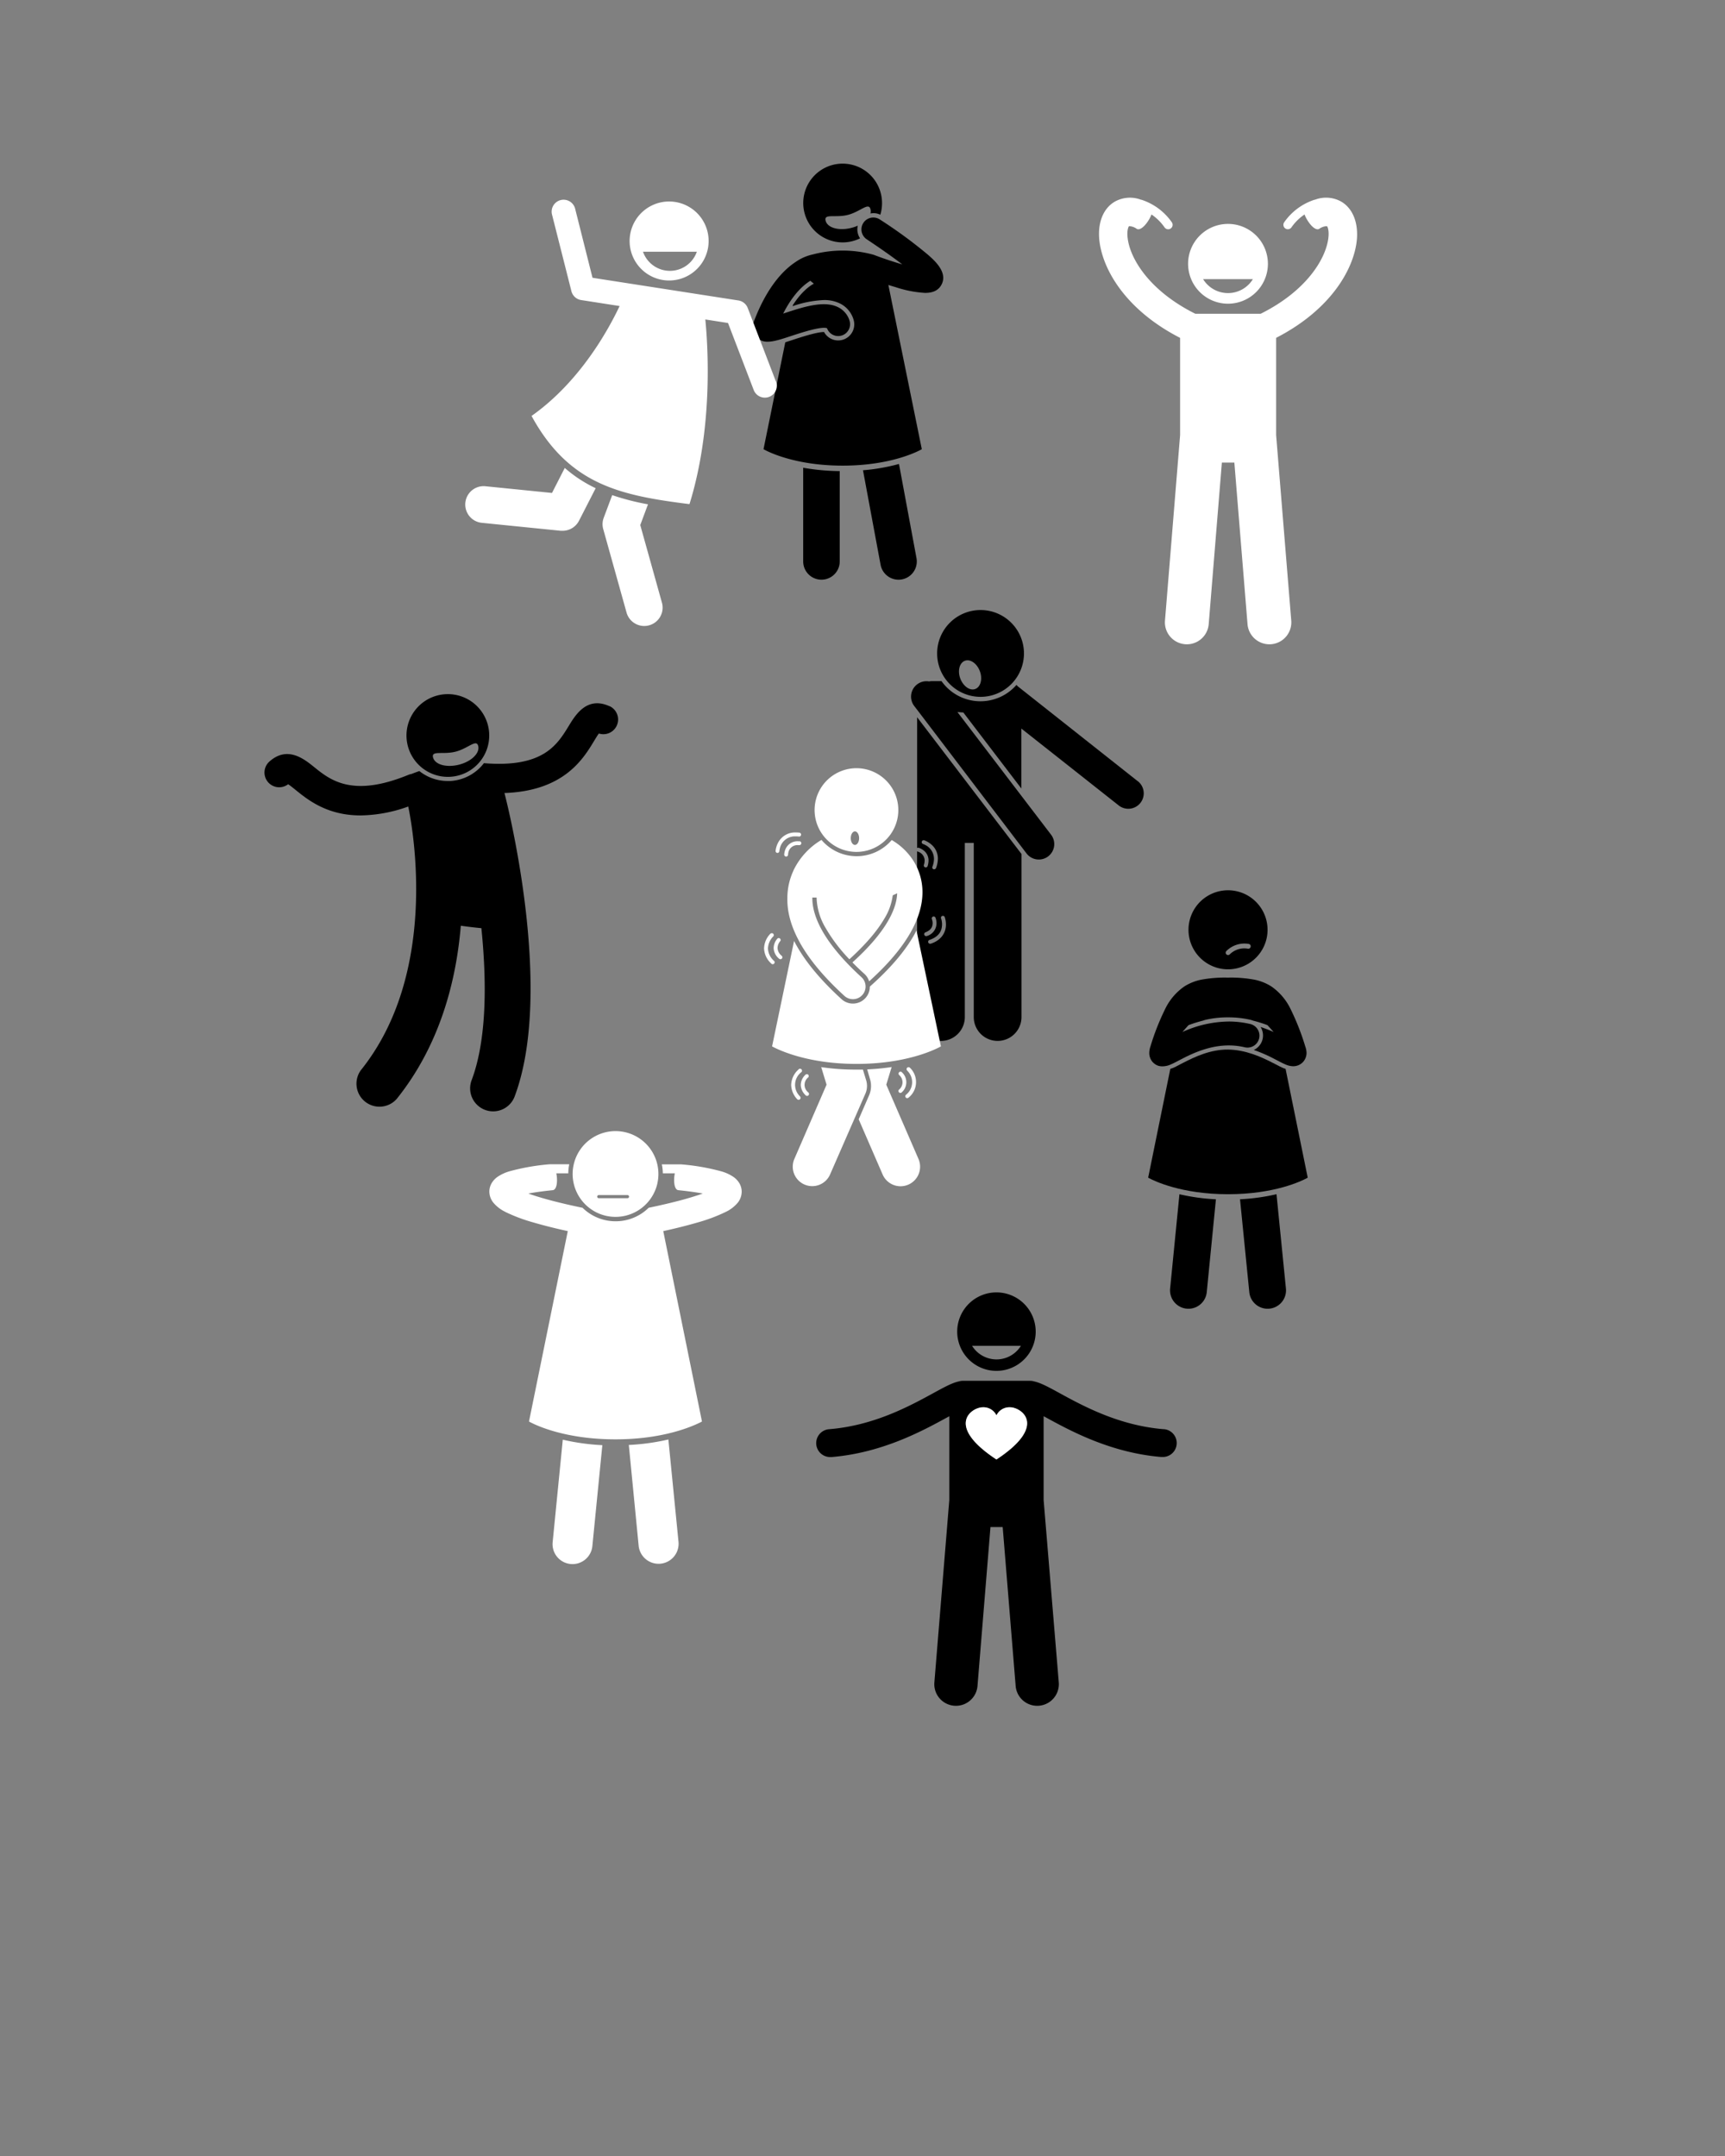 <svg xmlns="http://www.w3.org/2000/svg" width="600" height="750" viewBox="0 0 600 750"><rect x="0" y="0" width="600" height="750" fill="#808080" stroke="none"/><defs><style>.a{fill:#fff;}</style></defs><title>Gefuehlsdusche</title><path d="M395.63,271.67,354,238.74a5.19,5.19,0,0,0-.46-.47,16.61,16.61,0,0,1-26.06-1.33h-3.32a5.21,5.21,0,0,0-1,.11A5.36,5.36,0,0,0,318,245.6l.77,1L357,296.81a5.37,5.37,0,1,0,8.54-6.51l-32.52-42.6,2.06.16,20.17,26.43V253.44L389,280.09a5.37,5.37,0,1,0,6.66-8.42Z"/><path d="M341.06,242.41a15.1,15.1,0,1,0-15.1-15.1A15.1,15.1,0,0,0,341.06,242.41ZM334,236c-1-2.72-.24-5.47,1.65-6.15s4.21,1,5.19,3.69.24,5.47-1.65,6.15S335,238.67,334,236Z"/><path d="M319,249.51V295a.67.67,0,0,1,.54-.08,5.43,5.43,0,0,1,1.7.9,4.33,4.33,0,0,1,1.73,3.5,6.31,6.31,0,0,1-.34,2,.68.68,0,0,1-1.29-.42,4.93,4.93,0,0,0,.27-1.54,3.23,3.23,0,0,0-2.08-3,2.86,2.86,0,0,0-.37-.14h0a.66.66,0,0,1-.17-.09V353.8a8.3,8.3,0,0,0,16.6,0V293.22h3.11V353.8a8.3,8.3,0,0,0,16.6,0V297.07Zm2.69,44.36a4.29,4.29,0,0,0-.57-.25.68.68,0,1,1,.44-1.28,7.85,7.85,0,0,1,2.32,1.38,6.4,6.4,0,0,1,2.34,5,9.26,9.26,0,0,1-.64,3.23.68.68,0,0,1-.63.44.69.69,0,0,1-.24,0,.68.68,0,0,1-.4-.87,7.87,7.87,0,0,0,.55-2.75A5.42,5.42,0,0,0,321.68,293.87Zm.43,31.77a.68.68,0,0,1-.24-1.31c2.17-.85,2.47-2.09,2.51-3.16a4.38,4.38,0,0,0-.14-1.05,2.9,2.9,0,0,0-.13-.4h0a.68.68,0,0,1,1.25-.53,5.47,5.47,0,0,1,.37,2,4.62,4.62,0,0,1-3.38,4.43A.67.67,0,0,1,322.12,325.64Zm1.58,2.66a.67.67,0,0,1-.21,0,.68.68,0,0,1-.21-1.32c3.78-1.3,4.35-3.62,4.39-5.4a7,7,0,0,0-.16-1.46,4.48,4.48,0,0,0-.15-.55.68.68,0,1,1,1.27-.46,7.8,7.8,0,0,1,.39,2.47C329.06,323.74,328,326.89,323.7,328.3Z"/><path d="M407,448.24a6.4,6.4,0,1,0,12.74,1.26l3.19-32.31a71,71,0,0,1-12.69-1.75Z"/><path d="M434.54,449.5a6.4,6.4,0,1,0,12.74-1.26L444,415.43a71,71,0,0,1-12.69,1.75Z"/><path d="M427.13,415.43c16.17,0,25.55-4.58,27.39-5.57l.34-.19-7.7-37.83-.29-.11-.29-.11h-.07c-.91-.39-1.81-.85-2.75-1.35l-1-.51c-4.12-2.14-9.6-4.59-15.65-4.65s-11.53,2.51-15.65,4.65l-1,.51c-.94.49-1.84,1-2.75,1.35h-.07l-.29.11-.29.11-7.7,37.83.34.19C401.58,410.85,411,415.43,427.13,415.43Z"/><path d="M404.47,370.94a6.94,6.94,0,0,0,2.73-.64c1.15-.49,2.27-1.11,3.64-1.81,4-2.1,9.91-4.83,16.55-4.82a24,24,0,0,1,5.42.61,4.16,4.16,0,1,0,1.87-8.1h0a32.29,32.29,0,0,0-7.29-.83A40,40,0,0,0,411.27,359l2.12-2.38a45.53,45.53,0,0,1,5.06-1.58,5.64,5.64,0,0,1,.84-.27,33.85,33.85,0,0,1,7.6-.86h.49a33.85,33.85,0,0,1,7.6.86,5.61,5.61,0,0,1,.83.27,45.56,45.56,0,0,1,5.06,1.58L443,359c-1.38-.61-2.89-1.21-4.54-1.75a5.57,5.57,0,0,1-2.36,8,51.38,51.38,0,0,1,7.34,3.21c1.37.7,2.48,1.32,3.64,1.81a6.94,6.94,0,0,0,2.73.64,4.81,4.81,0,0,0,1.59-.27,4.58,4.58,0,0,0,1.29-.72,4.22,4.22,0,0,0,.53-.48,4.72,4.72,0,0,0,1.23-3.24A7.22,7.22,0,0,0,454,364a84.61,84.61,0,0,0-5.11-13,20.17,20.17,0,0,0-6.62-7.81,17.27,17.27,0,0,0-6-2.4,44.66,44.66,0,0,0-9.11-.71H427a44.66,44.66,0,0,0-9.11.71,17.27,17.27,0,0,0-6,2.4,20.17,20.17,0,0,0-6.62,7.81,84.61,84.61,0,0,0-5.11,13,7.22,7.22,0,0,0-.41,2.28,4.72,4.72,0,0,0,1.23,3.24,4.22,4.22,0,0,0,.53.48,4.59,4.59,0,0,0,1.29.72A4.81,4.81,0,0,0,404.47,370.94Z"/><path d="M430.25,310.05a13.75,13.75,0,1,0,10.28,16.52A13.76,13.76,0,0,0,430.25,310.05ZM435,329.4a.82.82,0,0,1-1,.61,7.2,7.2,0,0,0-6.28,2,.82.82,0,1,1-1.14-1.19,8.84,8.84,0,0,1,7.8-2.45A.82.82,0,0,1,435,329.4Z"/><path d="M279.37,195.3a6.35,6.35,0,1,0,12.71,0V163.88a77.24,77.24,0,0,1-12.71-1.17Z"/><path d="M312.69,161.4a68.48,68.48,0,0,1-12.52,2.19l6.12,32.88a6.35,6.35,0,0,0,12.49-2.32Z"/><path d="M306.79,70.66a13.7,13.7,0,1,0-7.64,12.25,5.62,5.62,0,0,1-.79-4.41,13.54,13.54,0,0,1-2.26.78c-4.31,1.09-8.31,0-8.94-2.54s3.49-.88,7.8-2,7.17-4.47,7.8-2a2.93,2.93,0,0,1,0,1.53,5.43,5.43,0,0,1,3.44.42A13.65,13.65,0,0,0,306.79,70.66Z"/><path d="M262.25,111.76a5.06,5.06,0,0,0,.9,5.54,5,5,0,0,0,3.86,1.57c2.16,0,4.88-.9,8.42-2.07,3.09-1,10.23-3.38,12.23-2.62a4.13,4.13,0,0,0,7.84-2.59,7.74,7.74,0,0,0-3.92-4.69c-4.91-2.52-12.26-.09-18.75,2.05l-.42.14c3.5-6.91,7.15-10,9.44-11.41l1.23,1c-1.58.85-4.36,2.88-7.3,7.46l-.07.36a38,38,0,0,1,10.82-2.12,12.25,12.25,0,0,1,5.71,1.23,9.17,9.17,0,0,1,4.64,5.56,5.59,5.59,0,0,1-10.25,4.33h-.06c-2.55,0-8.26,1.89-10.7,2.69l-2.73.89-7.57,37.18s9.54,5.72,27.53,5.72,27.53-5.72,27.53-5.72L309,99.13c.82.26,1.66.51,2.51.76a39.65,39.65,0,0,0,10.23,2c2.77,0,4.7-.85,5.78-2.95,2.15-4.18-2.37-8.2-4.54-10.14a162.08,162.08,0,0,0-16.93-12.44,4.13,4.13,0,0,0-4.58,6.88c5.68,3.78,9.62,6.62,12.36,8.73-3-.87-6.44-2-9.74-3.26l-.4-.13a40.53,40.53,0,0,0-21-.06A16.37,16.37,0,0,0,276.93,91c-.58.38-1.19.81-1.82,1.3C271.08,95.49,266.24,101.26,262.25,111.76Z"/><path d="M212,245.67c-7.86-3.56-11.82,3-14.18,6.87-4,6.52-8.87,14.63-29.5,12.94a15.83,15.83,0,0,1-11.66,6.2l-.94,0h0a15.78,15.78,0,0,1-9.85-3.45c-.93.31-1.83.65-2.71,1a5.1,5.1,0,0,0-1.1.31c-19.5,8-27.18,1.83-32.79-2.7-3.48-2.81-9.31-7.53-15.61-1.88a5.12,5.12,0,0,0,6.56,7.85c.71.45,1.78,1.32,2.62,2,4.24,3.43,10.94,8.85,22.55,8.85A50.39,50.39,0,0,0,142,280.56c1.74,8.4,10.55,58.11-16.51,91.76a8,8,0,0,0,12.46,10c15-18.68,20.73-40.94,22.33-60.29,2.42.35,4.88.64,7.16.85,1.83,18.13,2,38.37-3.34,52.74a8,8,0,1,0,15,5.55c13.76-37.14-2.82-102.13-3.53-104.88,0-.14-.09-.28-.13-.42,20.65-.71,27.36-11.78,31.16-18.05.53-.87,1.2-2,1.7-2.66a5.12,5.12,0,0,0,3.72-9.52Z"/><path d="M156.62,270.22a14.39,14.39,0,1,0-15.21-13.53A14.39,14.39,0,0,0,156.62,270.22Zm-6-6.74c-.64-2.51,3.52-.89,7.85-2s7.22-4.5,7.86-2-2.37,5.44-6.7,6.53S151.26,266,150.63,263.48Z"/><path d="M404.74,497.17c-15.58-1.29-28-8.07-36.19-12.55-3.87-2.12-6.52-3.56-8.82-4.06a4.69,4.69,0,0,0-1.41-.22H334.87a4.69,4.69,0,0,0-1.41.22c-2.3.5-4.95,1.95-8.82,4.06-8.21,4.49-20.61,11.27-36.19,12.55a4.85,4.85,0,0,0,.39,9.69l.41,0c17.63-1.46,31.67-9.13,40.05-13.71l.89-.48V521.8L325,585.26a7.5,7.5,0,0,0,15,1.22l4.51-55.27h4.25l4.51,55.27a7.5,7.5,0,0,0,15-1.22L363,521.8V492.65l.89.48c8.38,4.58,22.42,12.25,40.05,13.71l.41,0a4.85,4.85,0,0,0,.39-9.69Zm-62.93-7.62a5,5,0,0,1,4.78,2.81,5,5,0,0,1,4.78-2.81c3.69,0,13.34,6.21-4.78,18.16C328.46,495.76,338.12,489.54,341.81,489.55Z"/><path d="M346.59,476.88a13.65,13.65,0,1,0-13.65-13.65A13.65,13.65,0,0,0,346.59,476.88Zm8.52-8.72a10,10,0,0,1-17,0Z"/><path class="a" d="M301.63,372a80,80,0,0,0,8.51-.81l-1.87,6.13,11.2,25.83A6.77,6.77,0,1,1,307,408.57l-8.33-19.2,3.61-8.32a8.17,8.17,0,0,0,.32-5.7Zm-16-.81,1.87,6.13-11.2,25.83a6.77,6.77,0,1,0,12.43,5.39L301,380.45a6.73,6.73,0,0,0,.27-4.67l-1.13-3.7c-.72,0-1.44,0-2.19,0A82.14,82.14,0,0,1,285.66,371.22Zm33.15-47.5q-.51,1-1.08,2c-3.32,5.68-8.28,11.42-15.15,17.52a5.88,5.88,0,0,1-9.86,4.35c-7.18-6.57-12.34-12.74-15.77-18.88-.25-.45-.48-.91-.72-1.36L268.55,364l.36.2c1.95,1,11.88,5.9,29,5.9s27-4.85,29-5.9l.36-.2Zm-40.56,4.23c3.15,5.64,8.1,11.76,15.48,18.51a4.4,4.4,0,1,0,5.94-6.5c-6.87-6.28-11.19-11.74-13.73-16.31s-3.35-8.21-3.36-11.1c0-.1,0-.2,0-.3l1.49,0c0,.09,0,.18,0,.27a21.8,21.8,0,0,0,3.17,10.38,55.82,55.82,0,0,0,8.23,10.83c5.49-5,9.55-9.68,12.08-14a20.57,20.57,0,0,0,3-8.25l1.53-.7c-.08,2.49-.86,5.65-3.21,9.7s-6.22,8.81-12.34,14.34q1.94,2,4.17,4a5.85,5.85,0,0,1,1.64,2.58c6.66-6,11.19-11.48,14.13-16.51,3.1-5.3,4.43-10.19,4.42-14.52a20.39,20.39,0,0,0-3.17-10.92l0,0a22,22,0,0,0-7.53-7.2l0,0a16,16,0,0,1-12.19,5.62,16.16,16.16,0,0,1-3.65-.42,15.92,15.92,0,0,1-8.55-5.21l-.1,0a24.81,24.81,0,0,0-9.71,10.64l0,.06a22.48,22.48,0,0,0-2.09,9.12c0,.16,0,.31,0,.47C273.77,317.14,275.1,322.32,278.25,327.94ZM277.67,294h.39a.68.68,0,0,0,.09-1.35l-.48,0a4.52,4.52,0,0,0-4.26,2.34,5.42,5.42,0,0,0-.64,2.29.68.68,0,0,0,.66.69h0a.68.68,0,0,0,.68-.67h0a3.26,3.26,0,0,1,.06-.5A3.21,3.21,0,0,1,277.67,294Zm.36-4.35a10.65,10.65,0,0,0-1.13-.06,6.63,6.63,0,0,0-6.07,3.21,7.93,7.93,0,0,0-1.06,3.18.68.68,0,0,0,.63.73h0a.68.68,0,0,0,.68-.63,5.1,5.1,0,0,1,.14-.79,5.36,5.36,0,0,1,5.63-4.34c.31,0,.64,0,1,.05a.68.68,0,1,0,.14-1.35Zm3.1,84.24a.68.68,0,0,0-1,0,5,5,0,0,0-1.6,3.52,5.11,5.11,0,0,0,1.65,3.56.68.68,0,1,0,.89-1h0l-.17-.17a3.31,3.31,0,0,1,.2-5A.68.68,0,0,0,281.13,373.88ZM277.79,372a7.45,7.45,0,0,0-2.6,5.4,7.56,7.56,0,0,0,2.11,5,.68.68,0,0,0,.95-1h0a3.53,3.53,0,0,1-.25-.28,5.55,5.55,0,0,1,.74-8.16.68.68,0,0,0-.94-1ZM271,333.51a.68.68,0,1,0,.82-1.08h0l-.2-.18a3.6,3.6,0,0,1-1.17-2.47,3.82,3.82,0,0,1,1-2.46.68.68,0,0,0-1-.87,5.17,5.17,0,0,0-1.36,3.33A5.05,5.05,0,0,0,271,333.51Zm-3-8.75a7.63,7.63,0,0,0-2.24,5.14,7.47,7.47,0,0,0,2.46,5.25.68.68,0,1,0,.88-1,3.62,3.62,0,0,1-.29-.29,6,6,0,0,1-1.69-3.93,6.27,6.27,0,0,1,1.89-4.23.68.68,0,0,0-1-.91ZM312.7,380a.67.67,0,0,0,.47.19.68.68,0,0,0,.49-.21,4.68,4.68,0,0,0-.08-7.08.68.68,0,0,0-.89,1h0l.17.17a3.31,3.31,0,0,1-.18,5A.68.68,0,0,0,312.7,380Zm2.87,2a.68.68,0,0,0,.47-.19,6.92,6.92,0,0,0,.45-10.39.68.68,0,0,0-.94,1s.09.09.25.28a5.55,5.55,0,0,1-.71,8.16.68.68,0,0,0,.47,1.16Zm-3.49-96.91a14.56,14.56,0,1,1-10.88-17.48A14.56,14.56,0,0,1,312.08,285.09Zm-13.26,6.48c0-1.3-.65-2.35-1.45-2.35s-1.45,1.05-1.45,2.35.65,2.35,1.45,2.35S298.82,292.87,298.82,291.57Zm-123.09,130a57.59,57.59,0,0,0,9.83,3.69c3.81,1.12,8,2.15,11.93,3L184,494.49l.37.21c2,1.07,12.17,6,29.71,6s27.71-5,29.71-6l.37-.21L230.7,428.26c4-.87,8.12-1.89,11.93-3a57.59,57.59,0,0,0,9.83-3.69,12.33,12.33,0,0,0,4.19-3.24,6.21,6.21,0,0,0,1.33-3.77,5.87,5.87,0,0,0-.92-3.14,7.13,7.13,0,0,0-1.83-1.93,14.57,14.57,0,0,0-4.28-2,75.8,75.8,0,0,0-14.1-2.45H230.2a16.33,16.33,0,0,1,.35,3.12h4.17c-.52,2.53-.24,5.71,1.22,5.86,3.49.36,6.32.76,8.51,1.17-2,.7-4.29,1.42-6.76,2.1-3.91,1.07-8.19,2.05-12.06,2.85a16.36,16.36,0,0,1-11.51,4.7,16.54,16.54,0,0,1-3.74-.43,16.33,16.33,0,0,1-7.75-4.26c-3.88-.8-8.18-1.78-12.1-2.86-2.47-.67-4.8-1.39-6.76-2.1,2.19-.41,5-.81,8.51-1.17,1.46-.15,1.74-3.33,1.22-5.86h4.17A16.59,16.59,0,0,1,198,405h-6.66a75.8,75.8,0,0,0-14.1,2.45,14.57,14.57,0,0,0-4.28,2,7.13,7.13,0,0,0-1.83,1.93,5.87,5.87,0,0,0-.92,3.14,6.21,6.21,0,0,0,1.33,3.77A12.33,12.33,0,0,0,175.73,421.55Zm16.51,114.78a6.94,6.94,0,1,0,13.81,1.37l3.46-35a77,77,0,0,1-13.76-1.9Zm29.9,1.37A6.94,6.94,0,1,0,236,536.33l-3.52-35.58a77,77,0,0,1-13.76,1.9Zm6.49-125.94a14.92,14.92,0,1,1-11.15-17.92A14.92,14.92,0,0,1,228.63,411.75Zm-9.83,4.49a.54.54,0,0,0-.54-.54h-10a.54.54,0,0,0,0,1.08h10A.54.54,0,0,0,218.8,416.24ZM413.25,91.77a13.88,13.88,0,1,1,13.88,13.88A13.88,13.88,0,0,1,413.25,91.77Zm5.22,5.33a10.15,10.15,0,0,0,17.32,0ZM472,82.74c-.65,10-8.47,24.68-28.13,34.79v33.81l5.26,64.54a7.63,7.63,0,0,1-15.21,1.24l-4.58-56.21H425l-4.58,56.21a7.63,7.63,0,0,1-15.21-1.24l5.26-64.54V117.54C390.77,107.42,383,92.71,382.31,82.74c-.37-5.65,1.55-10.2,5.25-12.48a10.79,10.79,0,0,1,9.34-.77l.13,0a20.65,20.65,0,0,1,10.57,7.85,1.54,1.54,0,1,1-2.54,1.75,17.41,17.41,0,0,0-4.54-4.48c-1.07,2.74-3.63,5.86-5.13,5a4.68,4.68,0,0,0-2.7-.93c-.14.14-.85,1.45-.43,4.41,1,7.29,7.83,18.26,23.53,26.07h22.68c15.7-7.81,22.5-18.78,23.53-26.07.42-3-.29-4.28-.43-4.41a4.68,4.68,0,0,0-2.7.93c-1.49.88-4.05-2.23-5.12-5a17.37,17.37,0,0,0-4.54,4.47,1.54,1.54,0,0,1-2.54-1.75,20.65,20.65,0,0,1,10.57-7.85l.13,0a10.79,10.79,0,0,1,9.34.77C470.41,72.55,472.32,77.09,472,82.74ZM210,180.09a6.34,6.34,0,0,0-.17,4l8.1,29a6.39,6.39,0,1,0,12.31-3.44l-7.54-27,2.69-7.21a85.91,85.91,0,0,1-12.45-3.2Zm-18-8.61-23.14-2.33a6.39,6.39,0,0,0-1.28,12.72l27.48,2.77c.21,0,.43,0,.64,0a6.41,6.41,0,0,0,5.69-3.48l5.8-11.33a46.48,46.48,0,0,1-10.75-7.05Zm77.88-38.78-9.8-25.56a4.17,4.17,0,0,0-3.24-2.62l-50.75-7.89-6-23.86a4.15,4.15,0,1,0-8.05,2h0l6.71,26.52a4.15,4.15,0,0,0,3.39,3.09l13.38,2.08c-4.14,8.75-14.07,26.56-30.64,38.23.19.34.38.66.56,1,13,23,30.56,26.68,54.15,29.65l.24,0C248,149,246.3,121,245.33,111.13l7.89,1.23,8.94,23.31a4.15,4.15,0,1,0,7.76-3ZM244.6,90.77A13.74,13.74,0,1,1,239.72,72,13.74,13.74,0,0,1,244.6,90.77Zm-2.22-3.2H223.65a9.92,9.92,0,0,0,18.73,0ZM346.59,507.71c18.13-11.95,8.47-18.17,4.78-18.16a5,5,0,0,0-4.78,2.81,5,5,0,0,0-4.78-2.81C338.12,489.54,328.46,495.76,346.59,507.71Z"/></svg>